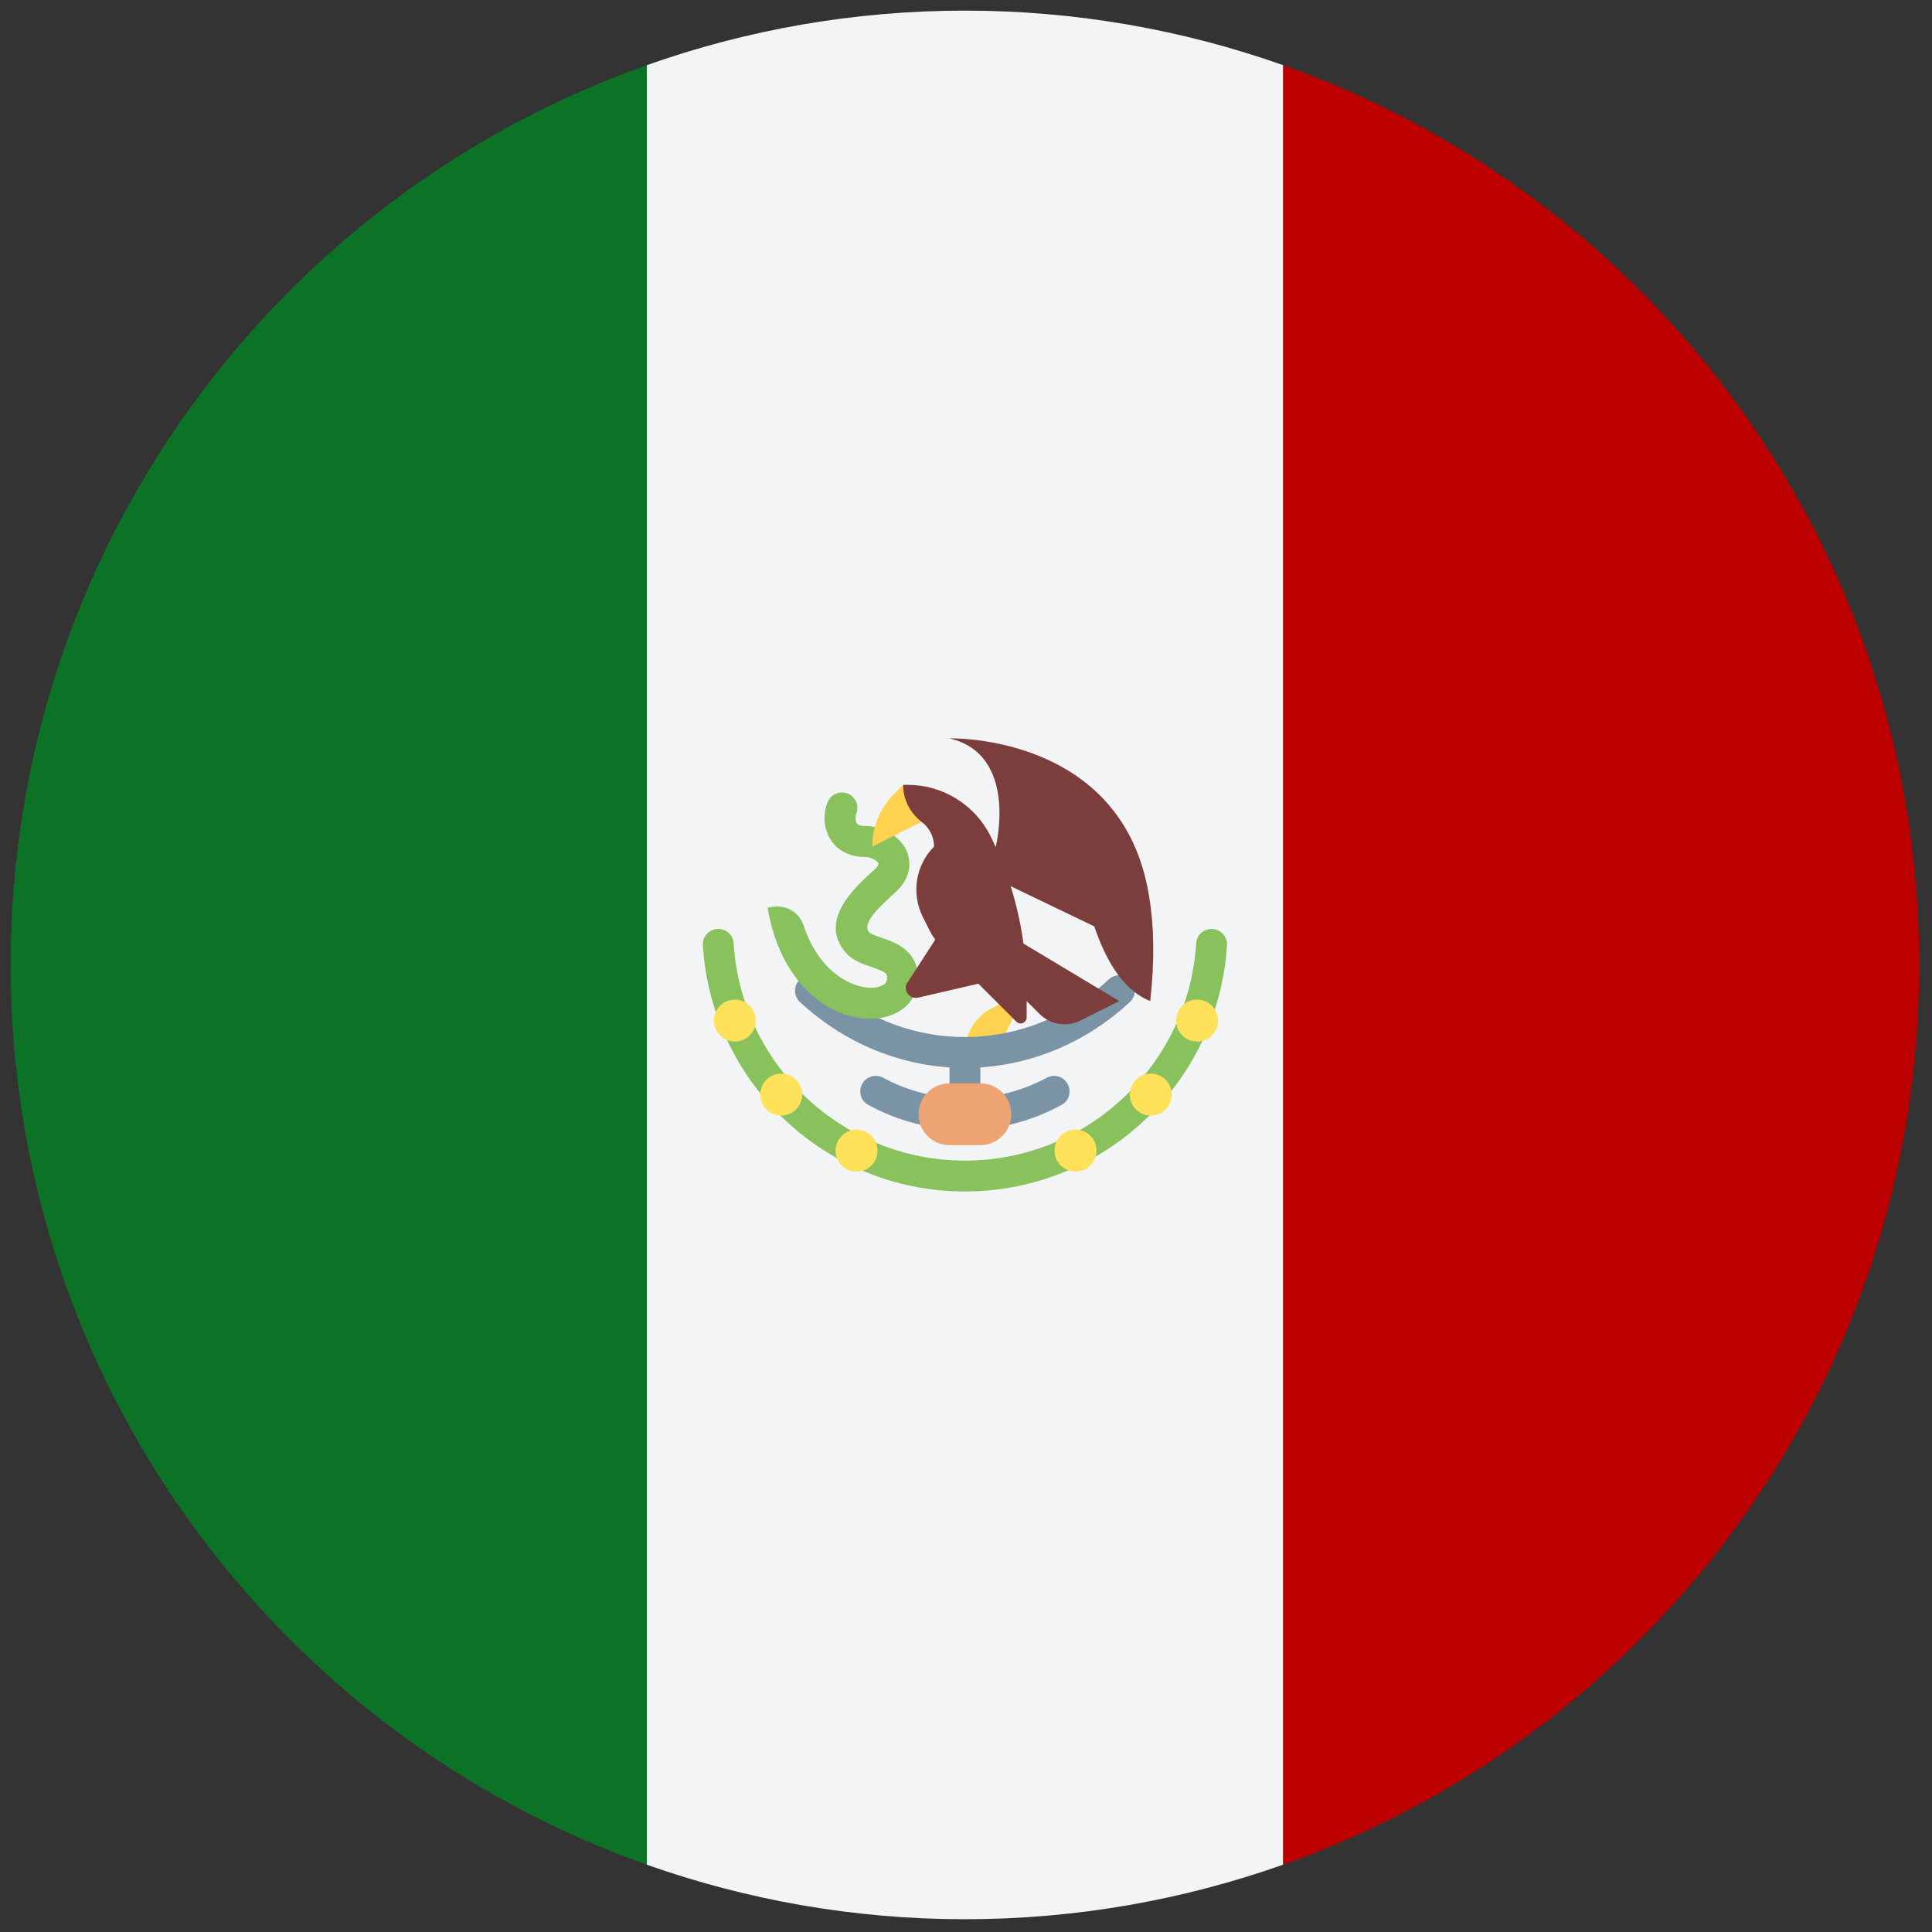 <svg xmlns="http://www.w3.org/2000/svg" xmlns:xlink="http://www.w3.org/1999/xlink" version="1.1" width="256" height="256" viewBox="0 0 256 256" xml:space="preserve"><rect x="0" y="0" width="256" height="256" fill="#333333" stroke="none"/> <defs> </defs> <g style="stroke: none; stroke-width: 0; stroke-dasharray: none; stroke-linecap: butt; stroke-linejoin: miter; stroke-miterlimit: 10; fill: none; fill-rule: nonzero; opacity: 1;" transform="translate(1.407 1.407) scale(2.81 2.81)"> <path d="M 60 2.571 l 0 84.859 c 17.466 -6.175 29.985 -22.818 30 -42.396 v -0.068 C 89.985 25.389 77.466 8.745 60 2.571 z" style="stroke: none; stroke-width: 1; stroke-dasharray: none; stroke-linecap: butt; stroke-linejoin: miter; stroke-miterlimit: 10; fill: rgb(188,0,0); fill-rule: nonzero; opacity: 1;" transform=" matrix(1 0 0 1 0 0) " stroke-linecap="round"></path> <path d="M 30 87.429 l 0 -84.858 C 12.524 8.75 0 25.408 0 45 S 12.524 81.25 30 87.429 z" style="stroke: none; stroke-width: 1; stroke-dasharray: none; stroke-linecap: butt; stroke-linejoin: miter; stroke-miterlimit: 10; fill: rgb(11,114,38); fill-rule: nonzero; opacity: 1;" transform=" matrix(1 0 0 1 0 0) " stroke-linecap="round"></path> <path d="M 30 87.429 C 34.693 89.088 39.739 90 45 90 c 5.261 0 10.307 -0.912 15 -2.571 l 0 -84.859 C 55.307 0.911 50.261 0 45 0 c -5.261 0 -10.308 0.912 -15 2.571 L 30 87.429 z" style="stroke: none; stroke-width: 1; stroke-dasharray: none; stroke-linecap: butt; stroke-linejoin: miter; stroke-miterlimit: 10; fill: rgb(243,244,245); fill-rule: nonzero; opacity: 1;" transform=" matrix(1 0 0 1 0 0) " stroke-linecap="round"></path> <path d="M 47.913 46.215 l -1.61 0.805 C 45.504 47.42 45 48.236 45 49.129 l 0 0 h 1.457 L 47.913 46.215 z" style="stroke: none; stroke-width: 1; stroke-dasharray: none; stroke-linecap: butt; stroke-linejoin: miter; stroke-miterlimit: 10; fill: rgb(255,210,80); fill-rule: nonzero; opacity: 1;" transform=" matrix(1 0 0 1 0 0) " stroke-linecap="round"></path> <path d="M 45 52.77 c -0.403 0 -0.728 -0.326 -0.728 -0.728 v -2.913 c 0 -0.403 0.326 -0.728 0.728 -0.728 c 0.403 0 0.728 0.326 0.728 0.728 v 2.913 C 45.728 52.444 45.402 52.77 45 52.77 z" style="stroke: none; stroke-width: 1; stroke-dasharray: none; stroke-linecap: butt; stroke-linejoin: miter; stroke-miterlimit: 10; fill: rgb(122,147,165); fill-rule: nonzero; opacity: 1;" transform=" matrix(1 0 0 1 0 0) " stroke-linecap="round"></path> <path d="M 45 49.857 c -2.861 0 -5.623 -1.104 -7.779 -3.108 c -0.294 -0.274 -0.312 -0.735 -0.038 -1.029 c 0.276 -0.294 0.736 -0.309 1.029 -0.038 C 40.098 47.435 42.508 48.4 45 48.4 c 2.491 0 4.902 -0.965 6.787 -2.718 c 0.294 -0.272 0.754 -0.258 1.029 0.038 c 0.274 0.294 0.257 0.755 -0.038 1.029 C 50.623 48.753 47.86 49.857 45 49.857 z" style="stroke: none; stroke-width: 1; stroke-dasharray: none; stroke-linecap: butt; stroke-linejoin: miter; stroke-miterlimit: 10; fill: rgb(122,147,165); fill-rule: nonzero; opacity: 1;" transform=" matrix(1 0 0 1 0 0) " stroke-linecap="round"></path> <path d="M 45 52.77 c -1.61 0 -3.176 -0.406 -4.574 -1.18 c -0.364 -0.202 -0.47 -0.678 -0.24 -1.025 l 0.008 -0.013 c 0.21 -0.316 0.625 -0.408 0.959 -0.227 c 2.363 1.283 5.331 1.283 7.693 0 c 0.334 -0.181 0.749 -0.089 0.959 0.227 l 0.008 0.013 c 0.23 0.347 0.124 0.823 -0.24 1.025 C 48.176 52.365 46.61 52.77 45 52.77 z" style="stroke: none; stroke-width: 1; stroke-dasharray: none; stroke-linecap: butt; stroke-linejoin: miter; stroke-miterlimit: 10; fill: rgb(122,147,165); fill-rule: nonzero; opacity: 1;" transform=" matrix(1 0 0 1 0 0) " stroke-linecap="round"></path> <path d="M 40.543 47.536 c -1.925 0 -4.236 -1.62 -4.849 -5.23 l 0.254 -0.043 c 0.634 -0.107 1.246 0.27 1.447 0.881 c 0.716 2.17 2.237 2.937 3.2 2.935 c 0.34 -0.009 0.695 -0.127 0.723 -0.367 c 0.033 -0.287 0.041 -0.356 -0.721 -0.613 c -0.414 -0.14 -0.883 -0.299 -1.213 -0.676 c -1.332 -1.521 0.471 -3.132 1.338 -3.905 c 0.153 -0.137 0.216 -0.253 0.2 -0.297 c -0.048 -0.124 -0.333 -0.313 -0.656 -0.313 c -0.925 0 -1.627 -0.523 -1.831 -1.363 c -0.101 -0.414 -0.063 -0.84 0.087 -1.214 c 0.233 -0.583 1.04 -0.627 1.329 -0.07 l 0 0 c 0.1 0.193 0.097 0.416 0.022 0.62 c -0.038 0.104 -0.046 0.222 -0.022 0.319 c 0.018 0.075 0.061 0.251 0.416 0.251 c 0.892 0 1.74 0.526 2.016 1.25 c 0.118 0.309 0.296 1.111 -0.59 1.902 c -0.957 0.854 -1.529 1.497 -1.212 1.859 c 0.072 0.082 0.38 0.186 0.583 0.255 c 0.656 0.222 1.876 0.634 1.701 2.16 c -0.109 0.959 -0.966 1.625 -2.129 1.656 C 40.604 47.535 40.573 47.536 40.543 47.536 z" style="stroke: none; stroke-width: 1; stroke-dasharray: none; stroke-linecap: butt; stroke-linejoin: miter; stroke-miterlimit: 10; fill: rgb(137,193,93); fill-rule: nonzero; opacity: 1;" transform=" matrix(1 0 0 1 0 0) " stroke-linecap="round"></path> <path d="M 42.087 36.509 l -0.427 0.427 c -0.659 0.66 -1.03 1.554 -1.03 2.487 l 0 0 c 0 0 1.733 -0.879 2.317 -1.158 c 0.408 -0.196 0.334 -0.658 0.1 -0.881 C 42.864 37.21 42.087 36.509 42.087 36.509 z" style="stroke: none; stroke-width: 1; stroke-dasharray: none; stroke-linecap: butt; stroke-linejoin: miter; stroke-miterlimit: 10; fill: rgb(255,210,80); fill-rule: nonzero; opacity: 1;" transform=" matrix(1 0 0 1 0 0) " stroke-linecap="round"></path> <path d="M 45 55.683 c -6.57 0 -11.961 -5.143 -12.358 -11.615 c -0.026 -0.416 0.312 -0.766 0.729 -0.766 h 0 c 0.385 0 0.701 0.301 0.725 0.685 C 34.451 49.694 39.206 54.227 45 54.227 s 10.549 -4.533 10.903 -10.239 c 0.024 -0.385 0.34 -0.685 0.725 -0.685 l 0 0 c 0.417 0 0.755 0.35 0.729 0.766 C 56.96 50.54 51.57 55.683 45 55.683 z" style="stroke: none; stroke-width: 1; stroke-dasharray: none; stroke-linecap: butt; stroke-linejoin: miter; stroke-miterlimit: 10; fill: rgb(137,193,93); fill-rule: nonzero; opacity: 1;" transform=" matrix(1 0 0 1 0 0) " stroke-linecap="round"></path> <path d="M 34.153 46.636 c 0.546 0 0.989 0.443 0.989 0.989 c 0 0.546 -0.443 0.989 -0.989 0.989 c -0.546 0 -0.989 -0.443 -0.989 -0.989 C 33.164 47.078 33.607 46.636 34.153 46.636 z" style="stroke: none; stroke-width: 1; stroke-dasharray: none; stroke-linecap: butt; stroke-linejoin: miter; stroke-miterlimit: 10; fill: rgb(255,225,90); fill-rule: nonzero; opacity: 1;" transform=" matrix(1 0 0 1 0 0) " stroke-linecap="round"></path> <path d="M 36.338 50.126 c 0.546 0 0.989 0.443 0.989 0.989 c 0 0.546 -0.443 0.989 -0.989 0.989 c -0.546 0 -0.989 -0.443 -0.989 -0.989 C 35.349 50.568 35.792 50.126 36.338 50.126 z" style="stroke: none; stroke-width: 1; stroke-dasharray: none; stroke-linecap: butt; stroke-linejoin: miter; stroke-miterlimit: 10; fill: rgb(255,225,90); fill-rule: nonzero; opacity: 1;" transform=" matrix(1 0 0 1 0 0) " stroke-linecap="round"></path> <circle cx="39.889" cy="53.759" r="0.989" style="stroke: none; stroke-width: 1; stroke-dasharray: none; stroke-linecap: butt; stroke-linejoin: miter; stroke-miterlimit: 10; fill: rgb(255,225,90); fill-rule: nonzero; opacity: 1;" transform=" matrix(1 0 0 1 0 0) "></circle> <path d="M 55.95 46.636 c 0.546 0 0.989 0.443 0.989 0.989 c 0 0.546 -0.443 0.989 -0.989 0.989 c -0.546 0 -0.989 -0.443 -0.989 -0.989 C 54.961 47.078 55.404 46.636 55.95 46.636 z" style="stroke: none; stroke-width: 1; stroke-dasharray: none; stroke-linecap: butt; stroke-linejoin: miter; stroke-miterlimit: 10; fill: rgb(255,225,90); fill-rule: nonzero; opacity: 1;" transform=" matrix(1 0 0 1 0 0) " stroke-linecap="round"></path> <path d="M 53.765 50.126 c 0.546 0 0.989 0.443 0.989 0.989 c 0 0.546 -0.443 0.989 -0.989 0.989 c -0.546 0 -0.989 -0.443 -0.989 -0.989 C 52.776 50.568 53.219 50.126 53.765 50.126 z" style="stroke: none; stroke-width: 1; stroke-dasharray: none; stroke-linecap: butt; stroke-linejoin: miter; stroke-miterlimit: 10; fill: rgb(255,225,90); fill-rule: nonzero; opacity: 1;" transform=" matrix(1 0 0 1 0 0) " stroke-linecap="round"></path> <path d="M 50.214 52.766 c 0.546 0 0.989 0.443 0.989 0.989 c 0 0.546 -0.443 0.989 -0.989 0.989 c -0.546 0 -0.989 -0.443 -0.989 -0.989 C 49.225 53.209 49.668 52.766 50.214 52.766 z" style="stroke: none; stroke-width: 1; stroke-dasharray: none; stroke-linecap: butt; stroke-linejoin: miter; stroke-miterlimit: 10; fill: rgb(255,225,90); fill-rule: nonzero; opacity: 1;" transform=" matrix(1 0 0 1 0 0) " stroke-linecap="round"></path> <path d="M 45.728 53.498 h -1.457 c -0.804 0 -1.457 -0.652 -1.457 -1.457 l 0 0 c 0 -0.804 0.652 -1.457 1.457 -1.457 h 1.457 c 0.804 0 1.457 0.652 1.457 1.457 l 0 0 C 47.185 52.846 46.533 53.498 45.728 53.498 z" style="stroke: none; stroke-width: 1; stroke-dasharray: none; stroke-linecap: butt; stroke-linejoin: miter; stroke-miterlimit: 10; fill: rgb(237,164,114); fill-rule: nonzero; opacity: 1;" transform=" matrix(1 0 0 1 0 0) " stroke-linecap="round"></path> <path d="M 53.688 41.779 c -0.028 -0.169 -0.059 -0.335 -0.093 -0.496 c -0.037 -0.178 -0.077 -0.353 -0.121 -0.522 c -1.743 -6.671 -9.209 -6.444 -9.209 -6.444 c 0 0 0.001 0 0.001 0 c 0 0 -0.001 0 -0.001 0 c 3.279 0.754 2.191 5.104 2.191 5.104 v 0.039 c -0.082 -0.179 -0.161 -0.36 -0.249 -0.536 c -0.74 -1.48 -2.253 -2.416 -3.908 -2.416 h -0.213 l 0 0 c 0 0.69 0.329 1.335 0.879 1.751 c 0.351 0.266 0.578 0.687 0.578 1.162 l -0.002 0.002 c -0.867 0.875 -1.08 2.206 -0.529 3.308 l 0.323 0.646 c 0.075 0.151 0.165 0.294 0.266 0.429 l -1.364 2.11 l 0 0 c -0.12 0.359 0.2 0.71 0.568 0.624 l 2.829 -0.656 l 1.791 1.791 c 0.179 0.179 0.486 0.052 0.486 -0.201 v -0.769 l 0.602 0.602 c 0.51 0.51 1.29 0.637 1.935 0.314 l 1.832 -0.916 l -4.52 -2.712 c -0.124 -0.919 -0.326 -1.824 -0.605 -2.708 l 3.944 1.898 c 0 0 0 0 0 0 c 0.486 1.426 1.272 2.975 2.637 3.521 c 0 0 0 0 0.001 0 l 0.001 0.001 C 53.956 44.759 53.914 43.136 53.688 41.779 z" style="stroke: none; stroke-width: 1; stroke-dasharray: none; stroke-linecap: butt; stroke-linejoin: miter; stroke-miterlimit: 10; fill: rgb(124,61,61); fill-rule: nonzero; opacity: 1;" transform=" matrix(1 0 0 1 0 0) " stroke-linecap="round"></path> </g> </svg>